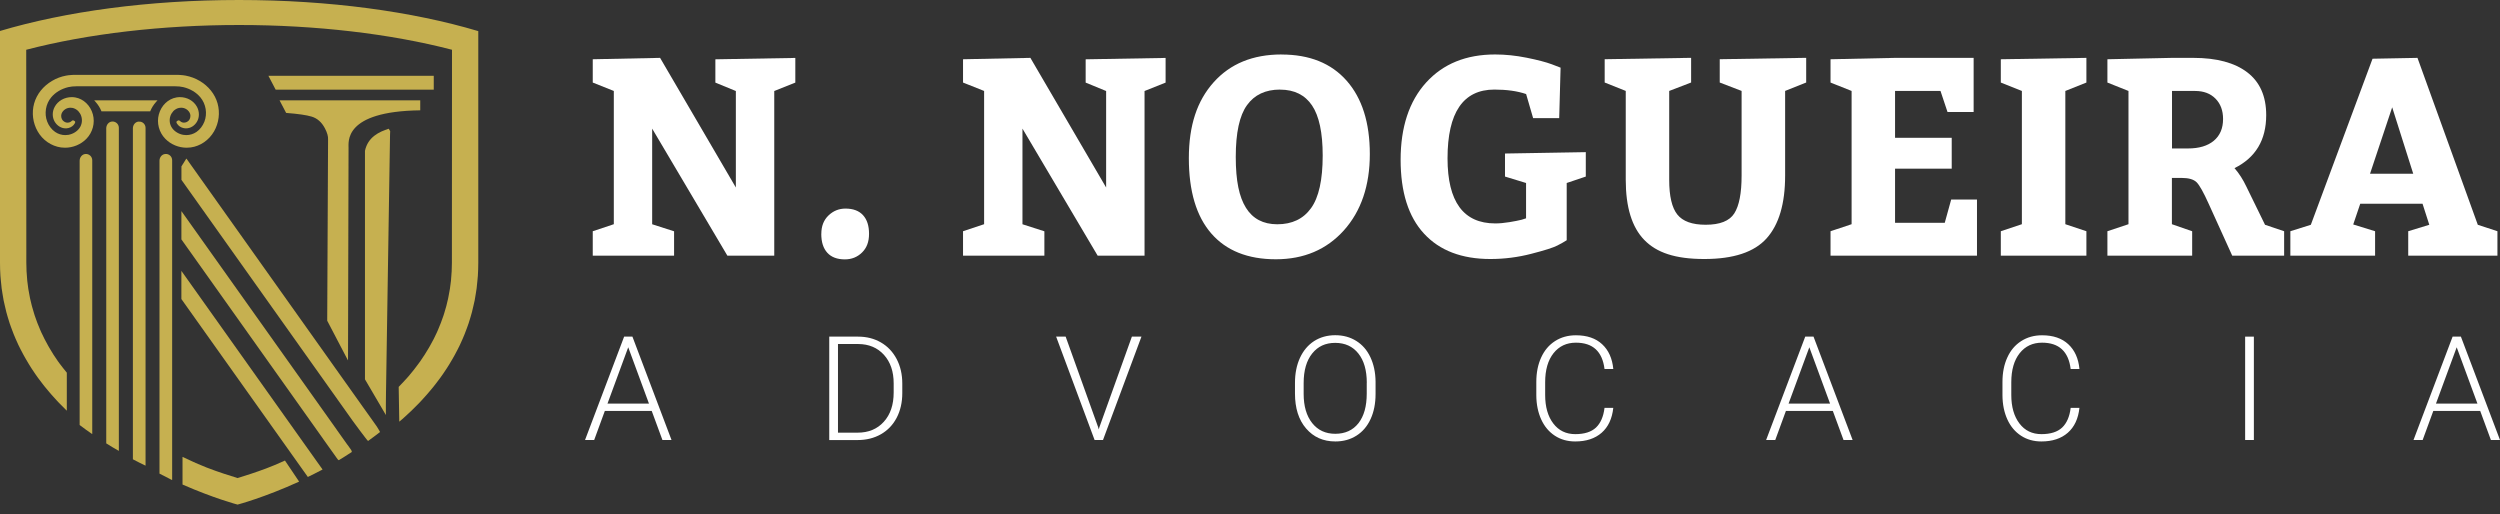 <svg xmlns="http://www.w3.org/2000/svg" width="141" height="29" viewBox="0 0 141 29" fill="none"><rect x="0" y="0" width="141" height="29" fill="#333333" stroke="none"/><path d="M23.702 6.222V5.658H15.769C15.769 5.658 15.766 5.658 15.769 5.664L16.135 6.363C16.135 6.363 16.138 6.366 16.141 6.369C16.811 6.42 17.288 6.489 17.576 6.576C17.896 6.672 18.145 6.894 18.326 7.239C18.455 7.485 18.515 7.695 18.503 7.869C18.503 7.869 18.503 7.875 18.503 7.878L18.455 18.088L19.619 20.314C19.619 20.314 19.628 20.32 19.628 20.314L19.658 8.352C19.67 8.037 19.331 6.279 23.699 6.222H23.702Z" fill="#C6B050"></path><path d="M10.387 6.918H10.375C10.315 6.918 10.261 6.9 10.225 6.879C10.207 6.867 10.189 6.855 10.171 6.84C10.159 6.831 10.147 6.819 10.135 6.81C10.117 6.795 10.096 6.789 10.075 6.789C10.045 6.789 10.021 6.804 10.006 6.816C10.003 6.816 10 6.822 9.994 6.822C9.961 6.843 9.931 6.879 9.967 6.942V6.948C9.991 6.984 10.018 7.02 10.045 7.053C10.141 7.158 10.285 7.224 10.441 7.239C10.459 7.239 10.477 7.239 10.495 7.239C10.744 7.239 10.981 7.092 11.116 6.852C11.254 6.609 11.251 6.291 11.11 6.027C10.927 5.688 10.558 5.478 10.147 5.478C10.081 5.478 10.015 5.484 9.949 5.496C9.481 5.577 9.094 5.952 8.959 6.45C8.827 6.936 8.968 7.464 9.322 7.827C9.634 8.148 10.075 8.331 10.531 8.331C10.606 8.331 10.681 8.325 10.756 8.316C11.296 8.244 11.788 7.905 12.073 7.41C12.346 6.933 12.418 6.357 12.271 5.832C12.124 5.31 11.764 4.857 11.257 4.56C11.014 4.416 10.75 4.32 10.474 4.266C10.378 4.248 10.279 4.236 10.177 4.23C10.135 4.23 10.027 4.221 10.012 4.221H4.188C4.17 4.221 4.062 4.227 4.02 4.23C3.918 4.236 3.816 4.248 3.723 4.266C3.447 4.317 3.183 4.416 2.94 4.56C2.433 4.857 2.073 5.31 1.926 5.832C1.779 6.357 1.851 6.933 2.124 7.41C2.406 7.905 2.898 8.241 3.441 8.316C3.516 8.325 3.591 8.331 3.666 8.331C4.122 8.331 4.563 8.148 4.875 7.827C5.229 7.461 5.37 6.933 5.238 6.45C5.103 5.952 4.713 5.577 4.248 5.496C4.182 5.484 4.116 5.478 4.05 5.478C3.636 5.478 3.267 5.688 3.084 6.027C2.94 6.291 2.94 6.609 3.078 6.852C3.213 7.089 3.453 7.239 3.699 7.239C3.717 7.239 3.735 7.239 3.753 7.239C3.909 7.227 4.053 7.158 4.149 7.053C4.179 7.02 4.203 6.987 4.224 6.948V6.942C4.263 6.879 4.233 6.843 4.2 6.822C4.197 6.822 4.194 6.816 4.188 6.816C4.173 6.804 4.149 6.789 4.119 6.789C4.098 6.789 4.077 6.795 4.059 6.81C4.047 6.819 4.035 6.828 4.023 6.84C4.005 6.855 3.987 6.87 3.969 6.879C3.933 6.9 3.879 6.915 3.819 6.918H3.807C3.711 6.918 3.621 6.876 3.543 6.795C3.462 6.711 3.429 6.552 3.465 6.432C3.498 6.321 3.582 6.219 3.69 6.153C3.774 6.102 3.873 6.075 3.975 6.075C4.014 6.075 4.056 6.078 4.095 6.087C4.203 6.108 4.317 6.174 4.41 6.261C4.488 6.348 4.545 6.438 4.578 6.537C4.659 6.771 4.623 7.029 4.482 7.224C4.344 7.419 4.11 7.56 3.858 7.605C3.801 7.614 3.741 7.62 3.684 7.62C3.48 7.62 3.273 7.557 3.108 7.44C2.913 7.305 2.757 7.101 2.664 6.864C2.487 6.408 2.574 5.868 2.889 5.49C3.12 5.211 3.462 5.007 3.852 4.914C3.993 4.881 4.146 4.866 4.32 4.866H9.871C10.045 4.866 10.198 4.881 10.339 4.914C10.729 5.007 11.071 5.211 11.302 5.49C11.617 5.868 11.704 6.408 11.527 6.864C11.434 7.101 11.278 7.305 11.083 7.44C10.918 7.554 10.714 7.62 10.507 7.62C10.45 7.62 10.39 7.614 10.333 7.605C10.081 7.56 9.847 7.419 9.709 7.224C9.568 7.026 9.532 6.771 9.613 6.537C9.646 6.441 9.703 6.348 9.784 6.258C9.874 6.171 9.988 6.108 10.096 6.087C10.135 6.078 10.177 6.075 10.216 6.075C10.318 6.075 10.417 6.102 10.501 6.153C10.609 6.219 10.693 6.321 10.726 6.432C10.762 6.552 10.726 6.711 10.648 6.795C10.57 6.876 10.48 6.915 10.384 6.915L10.387 6.918Z" fill="#C6B050"></path><path d="M7.819 6.857C7.63 6.872 7.495 7.046 7.495 7.235V25.9C7.495 25.9 7.495 25.903 7.498 25.906C7.735 26.032 7.969 26.149 8.2 26.26C8.203 26.26 8.209 26.26 8.209 26.254V7.211C8.209 7.004 8.032 6.839 7.822 6.86L7.819 6.857Z" fill="#C6B050"></path><path d="M5.452 5.658H5.311L5.404 5.763C5.53 5.907 5.632 6.066 5.707 6.24L5.722 6.279H8.473L8.488 6.24C8.563 6.066 8.665 5.904 8.791 5.763L8.884 5.658H5.449H5.452Z" fill="#C6B050"></path><path d="M6.316 6.855C6.127 6.87 5.992 7.047 5.992 7.236V25C5.992 25 5.992 25.003 5.992 25.006C6.226 25.153 6.46 25.294 6.694 25.426C6.697 25.426 6.703 25.426 6.703 25.42V7.209C6.703 7.002 6.526 6.837 6.316 6.855Z" fill="#C6B050"></path><path d="M4.816 8.685C4.627 8.7 4.492 8.877 4.492 9.066V23.965C4.492 23.965 4.492 23.968 4.492 23.971C4.723 24.148 4.957 24.316 5.194 24.478C5.197 24.478 5.203 24.478 5.203 24.472V9.039C5.203 8.832 5.026 8.667 4.816 8.685Z" fill="#C6B050"></path><path d="M9.319 8.685C9.13 8.7 8.995 8.874 8.995 9.063V26.707L8.998 26.713L9.7 27.073C9.7 27.073 9.709 27.073 9.709 27.067V9.036C9.709 8.829 9.532 8.664 9.322 8.685H9.319Z" fill="#C6B050"></path><path d="M10.23 15.27V16.866L16.507 25.698L17.362 26.901C17.608 26.781 17.857 26.658 18.112 26.523C18.115 26.523 18.145 26.505 18.193 26.481L17.335 25.275L10.227 15.273L10.23 15.27Z" fill="#C6B050"></path><path d="M19.61 25.107L19.006 24.258L18.983 24.222L10.231 11.906V13.502L18.214 24.738L18.223 24.753L18.841 25.62L19.037 25.896C19.055 25.923 19.081 25.938 19.108 25.956C19.328 25.824 19.573 25.668 19.843 25.491C19.837 25.452 19.828 25.41 19.805 25.377L19.61 25.101V25.107Z" fill="#C6B050"></path><path d="M20.608 23.149L20.482 22.972L18.901 20.749L18.544 20.245L10.518 8.949H10.506L10.233 9.384V10.143L19.717 23.488L19.861 23.692C19.861 23.692 20.704 24.844 20.758 24.871C20.977 24.715 21.202 24.547 21.433 24.367C21.424 24.325 21.244 24.043 21.244 24.043L20.611 23.152L20.608 23.149Z" fill="#C6B050"></path><path d="M20.584 8.505V21.394L21.764 23.407C21.764 23.026 21.758 22.786 21.77 22.165C21.823 18.738 21.998 7.599 21.998 7.599C21.998 7.599 22.001 7.515 22.007 7.401L21.926 7.26C21.383 7.434 20.747 7.728 20.584 8.508V8.505Z" fill="#C6B050"></path><path d="M14.173 26.716L13.399 26.962L12.625 26.716C12.022 26.512 11.395 26.302 10.294 25.768V27.328C12.064 28.105 13.363 28.45 13.399 28.459C13.435 28.45 14.914 28.057 16.87 27.163L16.072 25.975C15.229 26.362 14.695 26.539 14.173 26.716Z" fill="#C6B050"></path><path d="M26.957 1.752C26.957 1.752 26.957 1.749 26.954 1.749C23.278 0.654 18.589 0 13.477 0C8.365 0 3.675 0.654 0.003 1.746C0.003 1.746 0 1.746 0 1.749V14.83C0 15.076 0.009 15.319 0.024 15.556C0.03 15.634 0.039 15.712 0.045 15.79C0.06 15.949 0.072 16.108 0.093 16.261C0.105 16.351 0.12 16.441 0.135 16.531C0.156 16.669 0.177 16.807 0.204 16.942C0.222 17.035 0.246 17.128 0.267 17.221C0.297 17.347 0.324 17.476 0.357 17.602C0.381 17.695 0.408 17.785 0.435 17.878C0.471 17.998 0.507 18.121 0.546 18.238C0.576 18.328 0.609 18.418 0.642 18.505C0.684 18.622 0.726 18.739 0.774 18.853C0.81 18.94 0.846 19.027 0.882 19.111C0.93 19.222 0.981 19.336 1.032 19.444C1.071 19.528 1.113 19.609 1.155 19.693C1.209 19.801 1.266 19.909 1.326 20.017C1.368 20.095 1.413 20.176 1.458 20.251C1.521 20.359 1.584 20.464 1.647 20.569C1.692 20.644 1.74 20.716 1.785 20.788C1.854 20.893 1.923 20.998 1.995 21.1C2.043 21.169 2.091 21.238 2.139 21.304C2.214 21.409 2.295 21.511 2.373 21.613C2.421 21.676 2.469 21.736 2.517 21.799C2.601 21.904 2.688 22.009 2.778 22.111C2.823 22.165 2.871 22.219 2.916 22.273C3.012 22.384 3.111 22.489 3.21 22.597C3.252 22.642 3.291 22.687 3.333 22.729C3.447 22.849 3.564 22.966 3.684 23.08C3.711 23.107 3.741 23.137 3.768 23.164V21.019C3.624 20.842 3.48 20.665 3.348 20.485C3.321 20.449 3.294 20.41 3.267 20.374C3.093 20.128 2.934 19.879 2.787 19.624C2.763 19.582 2.739 19.54 2.715 19.498C2.571 19.246 2.442 18.988 2.322 18.73C2.301 18.688 2.283 18.643 2.265 18.598C2.151 18.337 2.049 18.07 1.959 17.8C1.944 17.758 1.932 17.716 1.92 17.674C1.833 17.398 1.758 17.122 1.698 16.84C1.689 16.804 1.683 16.768 1.677 16.732C1.617 16.441 1.569 16.147 1.539 15.847C1.539 15.823 1.536 15.802 1.533 15.778C1.503 15.463 1.485 15.148 1.485 14.824L1.479 2.811C1.479 2.811 1.479 2.805 1.485 2.805C4.956 1.902 9.169 1.41 13.486 1.41C17.803 1.41 22.015 1.902 25.487 2.805C25.487 2.805 25.493 2.808 25.493 2.811L25.487 14.824C25.487 15.145 25.469 15.463 25.439 15.778C25.439 15.802 25.436 15.823 25.433 15.847C25.402 16.147 25.355 16.441 25.294 16.732C25.288 16.768 25.282 16.804 25.273 16.84C25.213 17.122 25.139 17.401 25.052 17.674C25.04 17.716 25.024 17.758 25.012 17.8C24.922 18.07 24.82 18.334 24.706 18.598C24.689 18.643 24.668 18.685 24.649 18.73C24.532 18.991 24.401 19.246 24.256 19.498C24.233 19.54 24.209 19.582 24.184 19.624C24.038 19.876 23.875 20.128 23.704 20.374C23.677 20.41 23.65 20.449 23.623 20.485C23.443 20.734 23.251 20.98 23.044 21.22C23.02 21.247 22.993 21.277 22.969 21.304C22.816 21.478 22.651 21.649 22.486 21.82C22.498 22.357 22.51 23.095 22.519 23.782C22.57 23.737 22.624 23.695 22.675 23.65C22.684 23.641 22.693 23.635 22.702 23.629C22.711 23.623 22.717 23.614 22.726 23.608C22.726 23.608 22.729 23.605 22.732 23.602C22.891 23.458 23.05 23.311 23.206 23.164C23.233 23.137 23.263 23.107 23.29 23.08C23.407 22.966 23.524 22.849 23.641 22.729C23.683 22.687 23.722 22.642 23.765 22.597C23.863 22.492 23.962 22.384 24.058 22.273C24.107 22.219 24.151 22.165 24.197 22.111C24.284 22.009 24.37 21.904 24.457 21.799C24.506 21.739 24.553 21.676 24.602 21.613C24.68 21.511 24.758 21.409 24.835 21.304C24.884 21.238 24.931 21.169 24.98 21.1C25.052 20.998 25.12 20.893 25.189 20.788C25.238 20.716 25.282 20.641 25.328 20.569C25.393 20.464 25.457 20.359 25.517 20.251C25.562 20.173 25.607 20.095 25.649 20.017C25.706 19.909 25.763 19.801 25.82 19.693C25.862 19.612 25.901 19.528 25.943 19.444C25.994 19.333 26.045 19.222 26.093 19.111C26.129 19.024 26.168 18.94 26.201 18.853C26.246 18.739 26.291 18.622 26.333 18.505C26.366 18.415 26.399 18.328 26.429 18.238C26.468 18.118 26.504 17.998 26.54 17.878C26.567 17.785 26.594 17.695 26.618 17.602C26.651 17.476 26.678 17.35 26.708 17.221C26.729 17.128 26.75 17.038 26.771 16.942C26.798 16.807 26.819 16.669 26.84 16.531C26.855 16.441 26.87 16.351 26.882 16.261C26.903 16.105 26.915 15.949 26.93 15.79C26.936 15.712 26.948 15.637 26.951 15.556C26.966 15.316 26.975 15.076 26.975 14.83V1.752H26.957Z" fill="#C6B050"></path><path d="M24.464 4.277H15.139L15.547 5.057H24.464V4.277Z" fill="#C6B050"></path><path d="M38.018 13.041V14.418H33.431V13.041L34.619 12.645V5.13L33.431 4.656V3.342L37.229 3.264L41.502 10.575V5.133L40.347 4.659V3.345L44.856 3.267V4.659L43.668 5.133V14.421H41.025L36.782 7.254V12.648L38.015 13.044L38.018 13.041Z" fill="white"></path><path d="M46.323 13.186C46.323 12.754 46.458 12.409 46.728 12.151C46.998 11.893 47.316 11.764 47.685 11.764C48.117 11.764 48.447 11.887 48.675 12.136C48.903 12.385 49.014 12.736 49.014 13.189C49.014 13.642 48.882 13.984 48.618 14.242C48.354 14.5 48.033 14.629 47.652 14.629C47.22 14.629 46.89 14.506 46.662 14.257C46.434 14.008 46.32 13.654 46.32 13.189L46.323 13.186Z" fill="white"></path><path d="M58.903 13.041V14.418H54.315V13.041L55.504 12.645V5.13L54.315 4.656V3.342L58.114 3.264L62.386 10.575V5.133L61.231 4.659V3.345L65.74 3.267V4.659L64.552 5.133V14.421H61.909L57.667 7.254V12.648L58.9 13.044L58.903 13.041Z" fill="white"></path><path d="M72.275 3.075C73.859 3.075 75.083 3.567 75.953 4.554C76.823 5.541 77.258 6.921 77.258 8.692C77.258 10.462 76.769 11.908 75.794 12.994C74.816 14.08 73.538 14.623 71.957 14.623C70.376 14.623 69.16 14.137 68.317 13.168C67.474 12.199 67.051 10.783 67.051 8.926C67.051 7.069 67.516 5.682 68.452 4.638C69.388 3.594 70.66 3.072 72.275 3.072V3.075ZM72.197 5.052C71.374 5.052 70.751 5.346 70.331 5.931C69.907 6.516 69.697 7.492 69.697 8.851C69.697 10.21 69.889 11.107 70.273 11.722C70.657 12.337 71.246 12.649 72.038 12.649C72.872 12.649 73.508 12.346 73.943 11.74C74.381 11.134 74.6 10.144 74.6 8.773C74.6 7.486 74.399 6.543 74 5.949C73.601 5.355 72.998 5.055 72.197 5.055V5.052Z" fill="white"></path><path d="M86.469 6.666L86.073 5.304C85.578 5.136 84.981 5.052 84.284 5.052C82.523 5.052 81.641 6.345 81.641 8.929C81.641 11.377 82.538 12.601 84.332 12.601C84.576 12.601 84.843 12.577 85.13 12.529C85.421 12.481 85.65 12.436 85.817 12.394L86.07 12.313V10.321L84.882 9.958V8.659L89.439 8.581V9.958L88.362 10.321V13.549C88.236 13.633 88.059 13.732 87.831 13.849C87.603 13.966 87.117 14.122 86.367 14.314C85.617 14.509 84.846 14.608 84.056 14.608C82.442 14.608 81.194 14.131 80.315 13.177C79.433 12.223 78.995 10.834 78.995 9.007C78.995 7.18 79.475 5.709 80.435 4.653C81.395 3.597 82.691 3.072 84.326 3.072C84.897 3.072 85.487 3.132 86.1 3.255C86.712 3.378 87.186 3.501 87.525 3.627L88.017 3.816L87.939 6.663H86.466L86.469 6.666Z" fill="white"></path><path d="M94.143 5.131V10.147C94.143 11.065 94.296 11.716 94.602 12.1C94.908 12.484 95.439 12.676 96.201 12.676C97.002 12.676 97.542 12.463 97.815 12.034C98.088 11.605 98.226 10.897 98.226 9.907V5.128L96.993 4.654V3.34L101.869 3.262V4.654L100.681 5.128V9.907C100.681 11.488 100.333 12.667 99.636 13.444C98.94 14.221 97.77 14.608 96.123 14.608C94.476 14.608 93.432 14.248 92.736 13.531C92.04 12.814 91.692 11.686 91.692 10.144V5.128L90.504 4.654V3.34L95.379 3.262V4.654L94.146 5.128L94.143 5.131Z" fill="white"></path><path d="M106.881 5.13V7.773H110.077V9.513H106.881V12.567H109.684L110.047 11.253H111.502V14.418H103.242V13.041L104.43 12.645V5.13L103.242 4.656V3.342L106.881 3.264H111.313V6.318H109.84L109.444 5.13H106.881Z" fill="white"></path><path d="M117.673 13.041V14.418H112.846V13.041L114.034 12.645V5.13L112.846 4.656V3.342L117.673 3.264V4.656L116.485 5.13V12.645L117.673 13.041Z" fill="white"></path><path d="M123.638 13.041V14.418H118.858V13.041L120.046 12.645V5.13L118.858 4.656V3.342L122.498 3.264H123.701C125.021 3.264 126.035 3.537 126.746 4.08C127.457 4.623 127.814 5.427 127.814 6.492C127.814 7.896 127.217 8.892 126.026 9.483C126.29 9.789 126.509 10.131 126.689 10.512L127.748 12.678L128.825 13.041V14.418H125.897L124.568 11.49C124.283 10.857 124.058 10.455 123.896 10.287C123.731 10.119 123.449 10.035 123.05 10.035H122.495V12.645L123.635 13.041H123.638ZM122.501 5.13V8.373H123.404C124.025 8.373 124.511 8.229 124.859 7.938C125.207 7.647 125.381 7.239 125.381 6.711C125.381 6.237 125.24 5.853 124.955 5.565C124.67 5.274 124.286 5.13 123.8 5.13H122.501Z" fill="white"></path><path d="M136.346 3.264L139.748 12.678L140.855 13.041V14.418H135.824V13.041L137.012 12.678L136.631 11.49H133.118L132.722 12.66L133.955 13.041V14.418H129.176V13.041L130.331 12.678L133.811 3.312L136.343 3.264H136.346ZM134.921 6.048L133.67 9.798H136.106L134.918 6.048H134.921Z" fill="white"></path><path d="M36.758 23.178H34.112L33.512 24.816H32.996L35.201 18.986H35.669L37.874 24.816H37.361L36.758 23.178ZM34.262 22.764H36.602L35.432 19.586L34.262 22.764Z" fill="white"></path><path d="M46.77 24.816V18.986H48.399C48.876 18.986 49.305 19.094 49.683 19.313C50.061 19.532 50.358 19.844 50.571 20.249C50.784 20.654 50.889 21.116 50.889 21.636V22.172C50.889 22.692 50.784 23.157 50.574 23.559C50.364 23.961 50.067 24.273 49.683 24.492C49.299 24.711 48.861 24.819 48.363 24.819H46.77V24.816ZM47.262 19.403V24.402H48.369C48.984 24.402 49.476 24.198 49.845 23.79C50.217 23.382 50.403 22.83 50.403 22.137V21.623C50.403 20.954 50.22 20.417 49.854 20.012C49.488 19.61 49.005 19.406 48.408 19.403H47.262Z" fill="white"></path><path d="M61.936 24.096L61.969 24.219L62.005 24.096L63.838 18.986H64.378L62.209 24.816H61.735L59.566 18.986H60.103L61.936 24.096Z" fill="white"></path><path d="M77.582 22.218C77.582 22.756 77.489 23.227 77.303 23.631C77.117 24.037 76.853 24.349 76.508 24.568C76.163 24.787 75.767 24.898 75.314 24.898C74.633 24.898 74.084 24.655 73.664 24.166C73.244 23.68 73.037 23.02 73.037 22.195V21.594C73.037 21.063 73.13 20.592 73.319 20.181C73.508 19.773 73.775 19.458 74.117 19.236C74.462 19.017 74.858 18.906 75.308 18.906C75.758 18.906 76.151 19.014 76.496 19.23C76.841 19.446 77.105 19.752 77.291 20.148C77.477 20.544 77.576 21 77.582 21.522V22.218ZM77.087 21.585C77.087 20.883 76.928 20.334 76.61 19.935C76.292 19.536 75.857 19.338 75.305 19.338C74.753 19.338 74.33 19.536 74.009 19.935C73.688 20.334 73.526 20.892 73.526 21.606V22.215C73.526 22.905 73.685 23.454 74.006 23.86C74.327 24.265 74.762 24.466 75.311 24.466C75.86 24.466 76.304 24.268 76.616 23.869C76.928 23.47 77.084 22.915 77.084 22.201V21.585H77.087Z" fill="white"></path><path d="M90.99 22.999C90.924 23.614 90.705 24.082 90.33 24.41C89.955 24.736 89.463 24.898 88.842 24.898C88.409 24.898 88.025 24.791 87.695 24.575C87.362 24.358 87.105 24.052 86.924 23.656C86.744 23.26 86.651 22.807 86.648 22.297V21.541C86.648 21.025 86.738 20.563 86.921 20.164C87.102 19.765 87.362 19.456 87.704 19.237C88.046 19.018 88.436 18.91 88.881 18.91C89.505 18.91 90 19.078 90.36 19.414C90.723 19.75 90.933 20.215 90.99 20.812H90.495C90.372 19.822 89.835 19.327 88.881 19.327C88.353 19.327 87.933 19.525 87.618 19.921C87.305 20.317 87.147 20.863 87.147 21.559V22.273C87.147 22.945 87.299 23.482 87.606 23.884C87.912 24.287 88.326 24.485 88.845 24.485C89.364 24.485 89.748 24.361 90.012 24.116C90.273 23.869 90.435 23.497 90.495 23.005H90.99V22.999Z" fill="white"></path><path d="M103.372 23.178H100.725L100.125 24.816H99.609L101.815 18.986H102.283L104.488 24.816H103.975L103.372 23.178ZM100.875 22.764H103.216L102.046 19.586L100.875 22.764Z" fill="white"></path><path d="M117.281 22.999C117.215 23.614 116.996 24.082 116.621 24.41C116.246 24.736 115.754 24.898 115.133 24.898C114.701 24.898 114.317 24.791 113.987 24.575C113.653 24.358 113.395 24.052 113.215 23.656C113.035 23.26 112.942 22.807 112.939 22.297V21.541C112.939 21.025 113.029 20.563 113.212 20.164C113.392 19.765 113.653 19.456 113.996 19.237C114.338 19.018 114.728 18.91 115.172 18.91C115.796 18.91 116.291 19.078 116.651 19.414C117.014 19.75 117.224 20.215 117.281 20.812H116.786C116.663 19.822 116.126 19.327 115.172 19.327C114.644 19.327 114.224 19.525 113.909 19.921C113.596 20.317 113.437 20.863 113.437 21.559V22.273C113.437 22.945 113.59 23.482 113.897 23.884C114.203 24.287 114.617 24.485 115.136 24.485C115.655 24.485 116.039 24.361 116.303 24.116C116.564 23.869 116.726 23.497 116.786 23.005H117.281V22.999Z" fill="white"></path><path d="M127.118 24.816H126.626V18.986H127.118V24.816Z" fill="white"></path><path d="M139.884 23.178H137.238L136.638 24.816H136.122L138.327 18.986H138.795L141 24.816H140.487L139.884 23.178ZM137.388 22.764H139.728L138.558 19.586L137.388 22.764Z" fill="white"></path></svg>